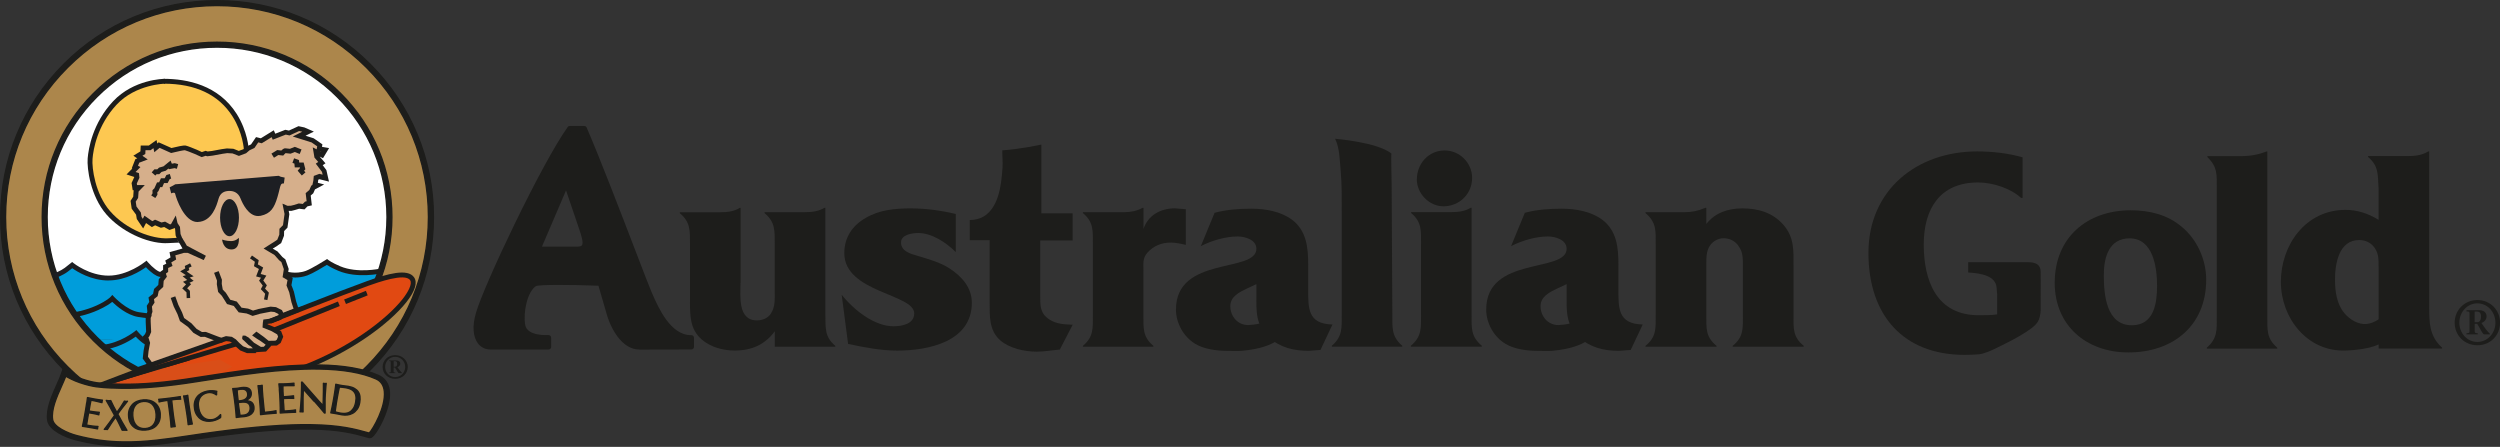 <svg xmlns="http://www.w3.org/2000/svg" id="Layer_1" data-name="Layer 1" viewBox="0 0 421.21 75.29"><rect x="0" y="0" width="421.21" height="75.29" fill="#333333" stroke="none"/><defs><style>      .cls-1 {        fill: #d6af8b;      }      .cls-1, .cls-2, .cls-3, .cls-4, .cls-5, .cls-6, .cls-7, .cls-8, .cls-9, .cls-10, .cls-11 {        stroke-width: 0px;      }      .cls-1, .cls-2, .cls-3, .cls-4, .cls-5, .cls-6, .cls-10 {        fill-rule: evenodd;      }      .cls-2, .cls-7 {        fill: #1d1d1b;      }      .cls-3 {        fill: #e14912;      }      .cls-4 {        fill: #d94e18;      }      .cls-12 {        stroke-linecap: round;        stroke-linejoin: round;        stroke-width: .23px;      }      .cls-12, .cls-13 {        fill: none;        stroke: #1d1d1b;      }      .cls-5 {        fill: #009ddb;      }      .cls-6 {        fill: #fdc851;      }      .cls-8, .cls-10 {        fill: #1d1f23;      }      .cls-9 {        fill: #ac864b;      }      .cls-11 {        fill: #fff;      }      .cls-13 {        stroke-miterlimit: 10;        stroke-width: .24px;      }    </style></defs><path class="cls-11" d="M9.25,46.46l2.92-1.79s1.52,1.48,4.3,2.01c2.78.53,5.72-.74,6.8-1.38,1.08-.63,1.43-.75,1.43-.75,0,0,1.36,1.53,1.79,1.65.43.12.98.18.98.18l.45-.79.24-.6.61-1.07.44-.99,2.31-.9-1.14-1.86s-2.18.97-5.11,0c-2.93-.97-7.18-3.1-8.71-6.81-1.53-3.71-2.04-7.86-.25-11.51,1.79-3.64,5.21-7.43,10.5-8.05,5.29-.62,9.22,1.31,11.59,4.16,2.37,2.85,2.92,6.03,2.92,6.03l.2,1.18,1-.44.91-1.05.77.11,1.81-1.21.28.56,1.7-.9.6.26,1.8-.88,1.27.57-1.27.6,2.11.92,1.52.89-.37.59-.21,1.09.58,1.05-.33.43,1.02,1.09v1.19l-1.02-.42-.54.62-.12,1.09-1.17,1.64.34,1.12-1.04.63-2.01.47-.85-.17-.3,2.54-.65,1.44-.66,1.98-1.36,1.05,1.1.69,1.28,1.34.43,1.62v.69s1.92.33,3.76-.54c1.85-.87,3.12-1.69,3.12-1.69,0,0,1.49,1.3,3.79,1.57,2.3.27,5.28.2,5.28.2,0,0,1.24-4.7,1.36-6.11.12-1.42.46-8.75-1.93-14.15-2.39-5.39-7.57-12.93-15.94-15.99-8.37-3.05-16.81-2.47-23.03.45-6.22,2.91-11.23,7.93-13.73,13-2.49,5.07-3.18,9.85-3.28,13.78-.1,3.93,1.48,8.93,1.72,9.56"></path><path class="cls-5" d="M9.25,46.46s.9-.27,1.61-.79c.71-.52,1.31-1,1.31-1,0,0,2.5,1.89,4.52,2.03,2.02.14,3.27.21,4.75-.46,1.48-.66,3.2-1.76,3.2-1.76,0,0,.82,1,1.95,1.42,1.13.42.6.48.88.48s.12-.15.12-.15l-.22.88-.28,1.09-.74.69-.17.84-.7.56.12.67-.43.66.08.78-.28.97v.91l.15.94-.07.71-.36,1.05-8.46.31s-2.71-2.82-3.81-4.58c-1.09-1.76-3.16-6.23-3.16-6.23"></path><path class="cls-5" d="M16.3,57.28l8.21-.47.33,1.05-.29,1.73.12,1,.68.95-.49.25-1.09.29-1.02.29s-1.39-.66-3.74-2.65c-2.35-1.99-2.72-2.43-2.72-2.43"></path><path class="cls-5" d="M47.97,46.07s3.28.1,4.4-.38c1.12-.48,2.75-1.63,2.75-1.63,0,0,2.47,1.37,3.33,1.6.3.08,1.5.16,2.33.29,1.54.24,3.37-.29,3.37-.29l-.36,1.04-9.38,3.93-4.5,1.28-.51-1.63-.47-1.88-.09-1.39-.88-.94Z"></path><path class="cls-6" d="M41.53,25.34s-.59-6.45-5.66-9.51c-5.07-3.06-10.88-2.87-14.24-.31-3.85,2.93-6,7.32-6.49,11.01-.49,3.69,1.67,7.88,2.91,9.1,1.23,1.22,4.49,3.95,7.77,4.68,3.81.85,4.3.14,4.3.14l-.11-1.26-.02-.78-.34-.57.1-.68-.51.95-.5.12-.55-.23-.38-.16-.61.13-1-.48-.62.3-1.03-.85-.35.69-.66-.86-.15-.8-.71-1.03-.2-.99.38-.69.12-1.1.51-.57-.63.04-.17-.74.42-.93-.03-.45-.92-.31.85-.96-.17-.1.38-1.01.8-.31-.63-.58.77-.47.02-.73,1.05-.1.89-.63.19.69.52-.48,2.1.86,2.33-.47,1.77.69,1.03.47.66-.23.42.1,2.23-.37,1.45-.11.7.04"></path><polygon class="cls-1" points="27.23 60.98 26.31 61.31 25.66 61.81 25.68 61.32 25.34 61.59 24.67 60.49 25.06 57.95 24.77 57.37 24.84 56.86 25.05 56.31 25.08 55.75 25.13 55.05 25.06 54.42 25.06 53.45 25.35 52.74 25.24 51.83 25.69 51.12 25.63 50.35 26.3 49.82 26.46 49.07 27.27 48.26 27.29 47.31 27.75 46.74 27.59 46.09 28.03 45.77 28.03 45.04 28.68 44.74 28.48 44.18 29.34 43.68 29.19 42.93 31.03 42.35 31.79 42.35 31.94 42.19 31.16 41.61 30.27 40.01 30.06 38.69 29.77 38.05 29.72 37.39 29.15 38.23 28.71 38.42 27.88 37.96 27.37 38.06 26.26 37.61 25.74 37.87 24.6 37.12 24.18 37.79 23.61 36.89 23.46 36.09 22.75 35.05 22.58 33.99 22.92 33.37 23.04 32.27 23.55 31.7 22.85 31.76 22.7 31 23.17 30.07 23.14 29.62 22.27 29.32 23.12 28.4 22.83 28.23 23.23 27.23 23.8 27.02 24.15 26.9 23.36 26.31 24.15 25.84 24.23 25.02 25.28 25.04 26.22 24.41 26.36 25.1 26.88 24.62 28.9 25.44 31.38 25.03 34.03 26.1 34.78 25.93 35.07 26.04 37.04 25.74 38.35 25.55 39.37 25.58 40.27 25.93 41.25 25.66 41.91 25.11 42.64 24.77 43.41 23.69 44.18 23.8 45.99 22.59 46.27 23.15 48.21 22.39 48.82 22.59 50.45 21.86 51.27 21.96 51.89 22.36 50.49 23.08 51.65 23.41 52.97 23.9 53.99 24.6 53.89 25.17 55 25.3 54.4 26.28 53.29 25.77 53.46 26.51 54.31 27.49 53.98 27.87 54.68 28.85 55 30.13 53.99 29.88 53.38 30.1 53.23 31.19 53.4 31.23 53.53 31.34 52.84 31.74 52.55 32.4 52.05 32.84 52.17 34.1 52.18 34.44 51.67 34.44 51.25 35.01 50.45 34.84 49.12 35.2 48.5 35.21 47.9 34.74 48.45 35.81 48.2 37.3 48.1 38.31 47.57 38.9 47.52 39.81 47.03 40.94 46.68 41.45 45.78 41.82 46.14 42.5 47.06 43.29 47.88 43.91 48.23 44.93 48.1 46.17 48.14 46.61 49.14 46.95 48.78 48.17 49.42 48.89 49.54 50.38 50.05 52.37 48.7 53.05 49.1 52.88 47.83 53.4 47.12 53.69 46.69 53.84 46.35 53.91 45.67 54.07 44.88 54.26 44.85 55.02 45.92 55.45 46.97 55.95 47.5 56.66 47.33 56.91 47.18 57.25 46.99 57.75 46.15 57.8 44.7 58.79 43.47 58.97 42.77 59.28 41.62 59.1 40.4 58.41 39.58 57.59 38.63 57.2 27.23 60.98"></polygon><path class="cls-9" d="M36.57,72.61c-9.63,0-18.68-3.75-25.48-10.56C4.27,55.24.53,46.19.53,36.56s3.75-18.68,10.56-25.48C17.89,4.27,26.94.53,36.57.53s18.68,3.75,25.48,10.56c6.81,6.81,10.55,15.86,10.55,25.48s-3.75,18.68-10.55,25.48c-6.81,6.81-15.86,10.56-25.48,10.56M36.57,7.52c-7.76,0-15.05,3.02-20.54,8.51-5.48,5.48-8.5,12.78-8.5,20.53s3.02,15.05,8.5,20.54c5.49,5.48,12.78,8.51,20.54,8.51s15.05-3.02,20.53-8.51c5.49-5.49,8.51-12.78,8.51-20.54s-3.02-15.05-8.51-20.53c-5.48-5.49-12.78-8.51-20.53-8.51"></path><path class="cls-7" d="M36.57,73.01c-9.73,0-18.89-3.79-25.77-10.68C3.91,55.45.12,46.3.12,36.57S3.91,17.68,10.79,10.79,26.83.12,36.57.12s18.89,3.79,25.77,10.68c6.88,6.88,10.68,16.04,10.68,25.77s-3.79,18.89-10.68,25.77c-6.88,6.88-16.04,10.68-25.77,10.68M36.57.93c-9.52,0-18.46,3.71-25.19,10.44C4.64,18.1.93,27.05.93,36.57s3.71,18.46,10.44,25.2c6.73,6.73,15.68,10.44,25.19,10.44s18.47-3.71,25.19-10.44c6.73-6.73,10.44-15.68,10.44-25.2s-3.71-18.47-10.44-25.2C55.03,4.64,46.08.93,36.57.93M36.57,66.01c-7.87,0-15.26-3.06-20.82-8.62-5.56-5.56-8.63-12.96-8.63-20.82s3.06-15.26,8.63-20.82c5.56-5.56,12.96-8.63,20.82-8.63s15.26,3.06,20.82,8.63c5.56,5.56,8.63,12.96,8.63,20.82s-3.06,15.26-8.63,20.82c-5.56,5.56-12.96,8.62-20.82,8.62M36.57,7.93c-7.65,0-14.84,2.98-20.25,8.39s-8.39,12.6-8.39,20.25,2.98,14.84,8.39,20.25c5.41,5.41,12.6,8.39,20.25,8.39s14.84-2.98,20.25-8.39c5.41-5.41,8.39-12.6,8.39-20.25s-2.98-14.84-8.39-20.25c-5.41-5.41-12.6-8.39-20.25-8.39"></path><path class="cls-13" d="M36.57,73.01c-9.73,0-18.89-3.79-25.77-10.68C3.91,55.45.12,46.3.12,36.57S3.91,17.68,10.79,10.79,26.83.12,36.57.12s18.89,3.79,25.77,10.68c6.88,6.88,10.68,16.04,10.68,25.77s-3.79,18.89-10.68,25.77c-6.88,6.88-16.04,10.68-25.77,10.68ZM36.57.93c-9.52,0-18.46,3.71-25.19,10.44C4.64,18.1.93,27.05.93,36.57s3.71,18.46,10.44,25.2c6.73,6.73,15.68,10.44,25.19,10.44s18.47-3.71,25.19-10.44c6.73-6.73,10.44-15.68,10.44-25.2s-3.71-18.47-10.44-25.2C55.03,4.64,46.08.93,36.57.93ZM36.57,66.01c-7.87,0-15.26-3.06-20.82-8.62-5.56-5.56-8.63-12.96-8.63-20.82s3.06-15.26,8.63-20.82c5.56-5.56,12.96-8.63,20.82-8.63s15.26,3.06,20.82,8.63c5.56,5.56,8.63,12.96,8.63,20.82s-3.06,15.26-8.63,20.82c-5.56,5.56-12.96,8.62-20.82,8.62ZM36.57,7.93c-7.65,0-14.84,2.98-20.25,8.39s-8.39,12.6-8.39,20.25,2.98,14.84,8.39,20.25c5.41,5.41,12.6,8.39,20.25,8.39s14.84-2.98,20.25-8.39c5.41-5.41,8.39-12.6,8.39-20.25s-2.98-14.84-8.39-20.25c-5.41-5.41-12.6-8.39-20.25-8.39Z"></path><path class="cls-3" d="M22.94,62.36l14.99-5.24,1.17.15,1.16,1.03,1.59.78s1.44-.23,1.48-.21c.05.01,1.33-.2,1.38-.21.06,0,.71-.78.71-.78l1.49-.41.46-.91-.62-.83-.85-.34-1.29-.52.19-.72,1.42-.34,1.02-.2.32-.25s7.76-3.17,9.99-4.05c2.32-.92,10.81-4.6,12.12-2.04.57,1.1-2.52,4.34-4.53,6.12-2.26,1.99-3.21,3.02-6.79,5.25-3.54,2.21-5.36,2.67-6.83,3.22-9.26,3.41-20.97,3.2-22.71,2.7-5.28-1.52-5.84-2.2-5.84-2.2"></path><path class="cls-8" d="M18.28,47.26c-2.94,0-5.33-1.52-6.11-2.07-.17.14-.43.34-.78.6-.72.55-1.95,1.03-2,1.05l-.3-.76s1.18-.46,1.81-.94c.66-.5,1-.78,1-.79l.26-.21.26.21s2.63,2.09,5.86,2.09,6.06-2.25,6.09-2.28l.31-.25.26.29c.73.84,1.8,1.71,2.25,1.64h.04s.64-.03.64-.03l.04.82-.62.03c-.52.06-1.17-.24-1.97-.94-.3-.26-.56-.51-.73-.7-.86.61-3.38,2.23-6.3,2.23"></path><path class="cls-8" d="M24.91,58.09c0-.06,0-.11,0-.12,0,0,0,0,0,0,0,0,0,.03.02.09,0-.04-.01-.07-.02-.11-.09-.21-.11-.43-.08-.63-.5-.31-1.12-.86-1.59-1.41l-.26-.3-.31.25s-2.48,1.97-5.42,2.24c.33.17.63.39.9.7,2.22-.42,4.02-1.58,4.72-2.08.18.19.44.45.73.7.49.43.92.71,1.31.84,0-.06,0-.12,0-.18"></path><path class="cls-7" d="M24.95,53.59c-.07,0-.14,0-.2,0-.31-.02-.8-.09-1.47-.19-1.9-.3-3.69-1.88-4.37-2.54-.37.3-1.08.79-2.35,1.37-2,.91-3.82,1.17-3.89,1.18l-.11-.81s1.78-.26,3.67-1.11c1.83-.83,2.39-1.45,2.39-1.46l.3-.34.31.33s2.09,2.25,4.18,2.58c1.3.2,1.56.19,1.6.19-.1.01-.26.12-.29.31-.03.19.09.35.18.39l.34-.74c.27.12.33.36.28.54-.08.27-.33.32-.55.32"></path><path class="cls-7" d="M25.02,61.77l-.97-1.35.14-1.32.23-1.21-.37-1.18.39-.42.18-.43-.07-1.58v-.98l.28-.8-.1-.98.42-.65-.13-.75.77-.62.17-.82.71-.67.08-.95.43-.55-.22-.68.52-.37v-.78l.54-.25-.18-.53.89-.53-.17-.88,2.19-.62-.37-.65-.44-.7-.35-.85-.09-1.13-.1-.15-.04.07-.81.29-.88-.5-.56.13-.97-.42-.55.3-.98-.68-.49.91-1.07-1.59-.12-.73-.74-1.01-.19-1.32.45-.7.07-1.09h-.16l-.19-1.21.45-.99v-.03s-1.3-.43-1.3-.43l.97-.99-.09-.05.61-1.54.32-.12-.66-.46,1.19-.72.05-.99h1.37l1.29-.93.13.59.24-.2,2.15.96c.94-.23,2.06-.48,2.37-.42.34.06,1.6.58,1.85.69h.01s.89.41.89.41l.64-.21.33.11.71-.08,1.68-.31.86-.12,1.1.06.91.36.78-.29.55-.47.73-.34.84-1.23.81.2,2.18-1.35.25.58,1.69-.66.61.13,1.61-.74.99.21,1.6.7-1.4.7,1.37.43,1.47,1.02-.07.42,1.2.21-1.03,1.71-.56-.28.98,1.14-.47.31.62.83.44,1.94-1.59-.4-.22.08-.04.38-.03.14,1.07.28-1.55.83-.29.66-.43.37.19,1.66-.74.17-.49.51-.91-.11-.7.21-.59.15h-.47s.11.55.11.55l-.32,2.28-.56.57-.02.79-.48,1.24-.65.44-.77.49.81.48.82.93.5.4.56,1.61-.16,1,.85.5-.23,1.23.4,1.02.38,1.67.58,1.78-3.15,1.23-.44-.86-.63-.31-.6-.06c-1.41.29-1.71.34-1.8.35-.12.02-.68.19-1.14.33l-.14.04-1-.41-1.34-.19-.83-1.08-1.14-.32-.87-1.38-.63-.66-.22-1.3.03-.61-.49-1.31.77-.29.55,1.46-.03.68.17.97.52.54.75,1.18,1.09.3.8,1.03,1.11.16.83.33c.95-.29,1.12-.32,1.19-.32.14-.02.99-.19,1.74-.34h.06s.88.08.88.08l1,.5.22.44,1.74-.68-.36-1.1-.37-1.66-.46-1.15.17-.91-.83-.49.21-1.35-.41-1.19-.4-.33-.76-.86-1.84-1.1,1.88-1.19.43-.29.34-.86.02-.98.6-.61.26-1.88-.35-1.75.85.37.58-.02.49-.12.83-.26.68.08.37-.39.27-.06-.16-1.37.62-.53.33-.74.18-.1.16-.72.08-.81.94-.35.55.14-.11-.47-1.05-1.39.42-.28-.64-.74-.29-1.72.66.33.09-.51-.94-.65-3.18-1,1.61-.81-.54-.11-1.61.74-.63-.14-2.2.86-.18-.43-1.67,1.03-.59-.15-.64.94-.83.39-.58.5-1.21.45-1.08-.42-.89-.05-.77.11-1.69.31-.91.11-.25-.08-.68.22-1.17-.53c-.68-.28-1.48-.59-1.67-.63-.23,0-1.29.22-2.17.44l-.14.03-1.94-.87-.89.74-.15-.69-.49.35h-.85l-.03.64-.49.29.9.63-1.43.54-.21.52.41.22-.82.83.57.19.08.78-.44.96.04.27h1.31l-1.05,1.09-.08,1.08-.4.62.12.82.74,1.01.12.75.21.32.28-.53,1.32.92.46-.25,1.09.47.61-.14.83.47.17-.06.8-1.44.29,1.28.41.63.1,1.21.27.67.42.66.37.64,3.21,1.69-.36.73-2.69-1.21h-.67l-1.43.41.14.71-.82.48.21.6-.74.34v.67l-.38.27.17.53-.54.7-.08,1.02-.76.71-.18.85-.62.5.1.58-.44.67.09.88-.3.84v.83l.08,1.74-.31.73-.16.17.29.92-.26,1.39-.1.96.79,1.1-.66.48ZM53.95,25.52l.13.07.02-.04-.16-.03Z"></path><path class="cls-7" d="M42.98,59.5h-1.36l-1.15-.46-.74-.65-.55-.57-.43-.27-.63-.08-.9.3-.9-.33-1.81-.69-.71.02-1.2-.68-.93-1.01-1.35-.98-.42-1.17-.63-1.29-.51-1.44.77-.27.51,1.42.63,1.28.35.95,1.22.88.9.97.89.51.65-.02,1.96.75.63.23.8-.27,1,.12.67.43.61.63.6.53.87.35h.78l-.31-.31-.39-.24-.04-.03c-.28-.28-.62-.61-.78-.75-.23-.14-.32-.28-.27-.51l.08-.31h.32c.1,0,.16,0,.35.15.08.04.18.1.27.15l.05.03.91.87,1.17.71.49-.03.31-.34-.32-.24-.61-.43-.52-.32-.84-.58.73-.64,1.24.89.81.66,1.15-.02.23-.16.22-.52-.14-.37-.94-.55-1.54-.62.05-.78.09-.56,1.16-.15,1.61-.62.3.76-1.7.66-.66.08v.07s1.07.44,1.07.44l1.21.71.36.95-.44,1.04-.63.44-.93.02-.9.99-1.61.1-.2.2Z"></path><path class="cls-7" d="M49.75,46.76c-1.11,0-1.88-.29-1.93-.31l.29-.76s1.63.6,3.43-.06c1-.37,3.3-1.82,3.32-1.83l.25-.16.23.18s.57.45,1.97,1.04c2.93,1.24,6.71.41,6.75.4l.18.8c-.17.04-4.08.9-7.25-.44-1.01-.43-1.62-.79-1.93-.99-.63.39-2.35,1.43-3.24,1.76-.75.28-1.47.37-2.08.37"></path><path class="cls-2" d="M37.42,40.36s.14,1.67,1.59,1.67,1.23-1.97,1.23-1.97c0,0-.46.56-1.3.56s-1.53-.26-1.53-.26"></path><rect class="cls-7" x="22.5" y="59.41" width="15.32" height=".82" transform="translate(-18.14 13.4) rotate(-19.38)"></rect><rect class="cls-7" x="45.79" y="52.98" width="11.73" height=".82" transform="translate(-16.24 23.23) rotate(-22)"></rect><polygon class="cls-7" points="58.29 51.22 57.98 50.46 61.65 49 61.95 49.76 58.29 51.22"></polygon><path class="cls-7" d="M36.1,65.3c-3.9,0-8.04-.63-12.23-2.27l-1.1-.43,16.86-5.02.23.78-14.55,4.33c9.76,3.4,19.22,1.34,25.55-1.06,7.98-3.03,14.27-7.82,16.96-11.23.9-1.14,1.71-2.58,1.27-3.2-.87-1.26-5.51.41-7.03.95-4.56,1.64-16.23,6.26-16.35,6.31l-.3-.76c.12-.05,11.81-4.68,16.38-6.32,3.51-1.26,6.9-2.21,7.98-.65.61.88.16,2.33-1.3,4.18-1.48,1.87-3.86,3.98-6.69,5.92-3.22,2.22-6.9,4.14-10.63,5.56-4.01,1.52-9.25,2.91-15.04,2.91"></path><path class="cls-7" d="M41.09,25.2s-.16-2.83-1.91-5.58c-2.32-3.66-6.22-5.52-11.59-5.52v-.82c3.91,0,9.21,1.03,12.3,5.93,1.84,2.93,2.01,5.82,2.01,5.94l-.81.04.41-.02-.41.02Z"></path><path class="cls-7" d="M27.97,40.98c-3.34,0-7.58-2.03-10.03-4.84-2.71-3.1-3.31-7.79-3.17-9.45.14-1.66.83-5.93,4.28-9.62,3.48-3.72,8.52-3.79,8.74-3.79v.82s0-.41,0-.41v.41s-4.91.08-8.14,3.53c-3.27,3.5-3.93,7.55-4.06,9.13-.13,1.55.44,5.93,2.98,8.84,2.73,3.13,7.06,4.68,9.75,4.55,1.07-.05,1.56-.08,1.8-.09v-.02c.26,0,.65-.02.67.39,0,.09-.02.4-.46.43-.06,0-.16.01-.32.02-.34.02-.89.05-1.65.08-.12,0-.25,0-.38,0M30.11,40.14c-.09.07-.16.19-.15.33,0,.14.08.25.17.31l-.02-.65Z"></path><path class="cls-10" d="M40.26,36.67c0,1.73-.71,3.13-1.59,3.13s-1.59-1.4-1.59-3.13.71-3.13,1.59-3.13,1.59,1.4,1.59,3.13"></path><path class="cls-10" d="M29.17,31.46l-.39.19.18.7s.62-.23.74.29c.12.52,1.42,4.67,3.64,4.59,2.21-.08,2.97-2.51,3.32-3.75.35-1.24,1.22-1.44,1.87-1.48.64-.04,1.69.12,2.18,1.36.49,1.24,1.56,3.17,3.19,2.82,1.62-.35,2.18-1.28,2.7-3.01.52-1.73.41-2.39,1.1-2.43l.09-.68-.53-.11-.33-.15-17.34,1.42-.41.23Z"></path><path class="cls-8" d="M33.27,37.41c-2.23,0-3.57-3.95-3.75-4.73-.02-.1-.07-.21-.27-.21-.12,0-.23.04-.23.04l-.18.07-.26-1.02.52-.26.43-.25,17.42-1.43.35.16.66.14-.13.99h-.15c-.33.03-.4.19-.61,1.07-.08.33-.18.75-.33,1.25-.54,1.79-1.13,2.77-2.83,3.13-.14.03-.28.04-.42.04-1.63,0-2.62-2.08-2.97-2.97-.41-1.04-1.23-1.26-1.84-1.26-.06,0-.11,0-.16,0-.63.04-1.39.23-1.71,1.35-.29,1.04-1.07,3.79-3.48,3.88-.02,0-.04,0-.07,0M29.25,32.12c.32,0,.55.18.61.48.15.69,1.43,4.45,3.4,4.45.02,0,.04,0,.06,0,1.92-.07,2.7-1.97,3.16-3.62.38-1.35,1.34-1.56,2.03-1.6.06,0,.12,0,.18,0,.59,0,1.67.19,2.17,1.48.32.83,1.23,2.75,2.64,2.75.11,0,.23-.01.35-.04,1.54-.33,2.06-1.2,2.57-2.89.15-.49.25-.9.32-1.23.18-.76.29-1.21.78-1.31l.05-.38-.4-.09-.29-.13-17.26,1.41-.37.21-.27.14.1.39s.11-.01.17-.01"></path><path class="cls-7" d="M64.46,61.83c0-1.12.92-2,2.12-2s2.12.89,2.12,2-.91,2-2.12,2-2.12-.88-2.12-2M68.27,61.83c0-.93-.73-1.71-1.69-1.71s-1.69.78-1.69,1.71.73,1.7,1.69,1.7,1.69-.78,1.69-1.7M65.56,60.73h1.18c.38,0,.7.16.7.54,0,.27-.2.5-.49.59l.35.47c.15.19.3.37.43.48v.06h-.5c-.19,0-.36-.48-.68-.94h-.23v.59c0,.21,0,.23.28.25v.1h-1.05v-.1c.29-.02.28-.04.28-.25v-1.44c0-.21,0-.24-.28-.25v-.1ZM66.33,61.79h.21c.29,0,.38-.24.38-.5,0-.33-.16-.45-.37-.45h-.22v.94Z"></path><polygon class="cls-7" points="31.45 50.23 31.42 49.26 30.7 48.58 31.35 47.92 30.83 47.48 31.53 47.17 30.77 46.54 31.32 46.36 30.36 45.72 31.22 45.22 31.13 44.81 32.03 44.36 32.29 44.89 31.8 45.13 31.89 45.5 31.46 45.76 32.63 46.55 31.96 46.77 32.63 47.32 31.92 47.64 32.2 47.88 31.53 48.56 31.99 49 32.04 50.21 31.45 50.23"></polygon><polygon class="cls-7" points="26.17 29.58 25.56 29.04 26.01 28.53 26.5 28.53 26.8 28.24 27.54 28.03 28.74 27.05 28.95 27.58 29.44 27.49 30.02 27.65 29.8 28.44 29.41 28.33 28.45 28.51 28.4 28.38 27.93 28.76 27.22 28.97 26.83 29.35 26.38 29.35 26.17 29.58"></polygon><polygon class="cls-7" points="26.17 33.36 25.48 32.93 25.7 32.58 25.69 32.04 26.01 31.73 26.46 30.73 26.81 30.72 27.11 30.04 27.75 30.03 28.04 29.48 28.61 29.31 28.84 30.09 28.6 30.17 28.24 30.84 27.64 30.84 27.34 31.53 26.99 31.53 26.69 32.21 26.51 32.38 26.52 32.81 26.17 33.36"></polygon><path class="cls-7" d="M46.16,26.58l-.43-.7.98-.6.69.08c.4-.4.6-.38.7-.37l.75.08.81-.33,1.14.44-.3.76-.84-.33-.7.28-.85-.09c-.07.06-.18.16-.25.25l-.14.16-.83-.09-.74.46Z"></path><polygon class="cls-7" points="50.85 29.57 50.15 28.76 50.55 28.3 50.53 28.2 49.66 28.2 49.6 27.56 49.27 27.44 49.55 26.67 50.37 26.97 50.41 27.38 51.16 27.38 51.45 28.52 51.23 28.77 51.47 29.04 50.85 29.57"></polygon><polygon class="cls-7" points="45.05 50.56 44.48 50.45 44.67 49.49 43.94 48.72 44.27 48.12 43.65 47.29 43.97 46.79 43.15 46.57 43.62 45.33 42.79 44.85 42.94 44.1 42.12 43.53 42.45 43.05 43.59 43.84 43.45 44.55 44.34 45.07 43.92 46.17 44.88 46.43 44.36 47.26 44.96 48.07 44.66 48.63 45.3 49.31 45.05 50.56"></polygon><polygon class="cls-2" points="25.85 61.47 23.12 62.09 13.71 65.67 19.7 65.59 27.09 63.26 25.85 61.47"></polygon><polygon class="cls-4" points="37.04 60.61 27.25 62.01 15.5 65.74 20.71 66.21 33.16 65.05 39.14 61.78 37.04 60.61"></polygon><path class="cls-2" d="M31.97,60.71s-8.81,2.62-12.51,3.73c-.7,0,1.95-1.28,1.95-1.28l6.06-1.72s4.52-1.54,4.49-.73"></path><path class="cls-9" d="M36.6,73.11c-9.1,1.21-15.33,2.82-23.79.62-1.61-.42-4.15-1.53-4.36-2.99-.37-2.55,1.73-5.82,2.41-7.94,0,0,1.11.8,2.8,1.37,2.2.74,3.32.76,5.51.87,4.4.21,9.18-.31,13.77-1.04,9.14-1.43,23.07-3.81,30.61-.45,4.12,1.84-.72,9.97-1.28,9.82-3.4-.93-8.16-2.6-25.68-.26"></path><path class="cls-7" d="M20.81,75.17c-2.76-.04-5.41-.4-8.12-1.1-1.61-.42-4.4-1.59-4.65-3.28-.27-1.88.7-4.04,1.55-5.95.35-.77.67-1.5.87-2.12l.17-.53.5.36s1.09.77,2.68,1.31c2.04.69,3.12.74,5.09.83h.29c.44.03.89.05,1.35.05,3.45.05,7.48-.3,12.32-1.08.38-.06.76-.12,1.15-.18,5.88-.92,13.19-2.07,19.7-1.98,4.24.06,7.52.63,10.03,1.75,1.83.82,2.33,2.77,1.45,5.65-.44,1.44-1.08,2.64-1.43,3.23-.93,1.59-1.29,1.59-1.48,1.59-.05,0-.09,0-.14-.02-.15-.04-.3-.08-.46-.13-1.96-.55-4.4-1.23-9.33-1.3-4.16-.06-9.3.33-15.7,1.18-1.51.2-2.94.41-4.32.62-4.17.62-7.77,1.15-11.54,1.1M11.08,63.38c-.2.52-.46,1.1-.72,1.69-.82,1.83-1.75,3.91-1.5,5.62.18,1.25,2.54,2.3,4.07,2.7,2.63.69,5.21,1.04,7.89,1.07,3.7.05,7.26-.47,11.38-1.09,1.38-.21,2.81-.42,4.33-.62,6.45-.86,11.63-1.25,15.84-1.19,5.05.07,7.56.78,9.58,1.34.09.02.18.05.26.07.63-.63,2.81-4.38,2.55-7.02-.1-1.03-.58-1.75-1.41-2.11-2.35-1.05-5.6-1.61-9.65-1.67-6.43-.09-13.7,1.05-19.54,1.97-.39.06-.78.12-1.15.18-4.9.78-8.98,1.14-12.49,1.09-.47,0-.93-.02-1.38-.04h-.29c-1.99-.1-3.19-.16-5.35-.89-1.08-.36-1.92-.82-2.42-1.11"></path><path class="cls-13" d="M20.81,75.17c-2.76-.04-5.41-.4-8.12-1.1-1.61-.42-4.4-1.59-4.65-3.28-.27-1.88.7-4.04,1.55-5.95.35-.77.67-1.5.87-2.12l.17-.53.5.36s1.09.77,2.68,1.31c2.04.69,3.12.74,5.09.83h.29c.44.03.89.05,1.35.05,3.45.05,7.48-.3,12.32-1.08.38-.06.76-.12,1.15-.18,5.88-.92,13.19-2.07,19.7-1.98,4.24.06,7.52.63,10.03,1.75,1.83.82,2.33,2.77,1.45,5.65-.44,1.44-1.08,2.64-1.43,3.23-.93,1.59-1.29,1.59-1.48,1.59-.05,0-.09,0-.14-.02-.15-.04-.3-.08-.46-.13-1.96-.55-4.4-1.23-9.33-1.3-4.16-.06-9.3.33-15.7,1.18-1.51.2-2.94.41-4.32.62-4.17.62-7.77,1.15-11.54,1.1ZM11.08,63.38c-.2.52-.46,1.1-.72,1.69-.82,1.83-1.75,3.91-1.5,5.62.18,1.25,2.54,2.3,4.07,2.7,2.63.69,5.21,1.04,7.89,1.07,3.7.05,7.26-.47,11.38-1.09,1.38-.21,2.81-.42,4.33-.62,6.45-.86,11.63-1.25,15.84-1.19,5.05.07,7.56.78,9.58,1.34.09.02.18.05.26.07.63-.63,2.81-4.38,2.55-7.02-.1-1.03-.58-1.75-1.41-2.11-2.35-1.05-5.6-1.61-9.65-1.67-6.43-.09-13.7,1.05-19.54,1.97-.39.06-.78.12-1.15.18-4.9.78-8.98,1.14-12.49,1.09-.47,0-.93-.02-1.38-.04h-.29c-1.99-.1-3.19-.16-5.35-.89-1.08-.36-1.92-.82-2.42-1.11Z"></path><path class="cls-7" d="M14.62,67.9c.04-.3.08-.6.12-.91.21.05.42.09.63.13.21.04.42.08.63.12.21.04.42.07.63.1.21.03.42.06.63.08-.03.07-.04.14-.06.21-.01.07-.02.14-.02.21-.15-.04-.28-.07-.41-.1-.12-.03-.25-.06-.39-.1-.14-.03-.29-.07-.45-.1-.16-.04-.36-.07-.59-.11-.03.15-.06.29-.09.43-.03.13-.06.29-.09.46-.03.18-.06.36-.09.54-.03.17-.05.31-.06.39.21.04.39.06.56.09.16.02.32.04.45.06.14.02.26.03.38.04.11.01.23.02.33.03-.03.07-.05.14-.06.21-.01.07-.02.14-.02.21-.12-.04-.26-.07-.42-.11-.16-.04-.32-.07-.48-.1-.16-.03-.31-.06-.46-.08-.14-.03-.26-.05-.34-.06,0,.04-.01.09-.03.14-.01.05-.02.11-.04.19l-.05.27-.07.42c-.04.27-.08.49-.11.66-.03.17-.05.31-.06.4.15.03.32.05.49.08.18.03.35.06.53.08.17.02.34.04.49.05.16.01.29.02.41.02-.02.03-.03.07-.04.11,0,.04-.02.08-.02.11-.01.07-.02.14-.01.19-.21-.04-.42-.09-.63-.12-.21-.04-.42-.07-.64-.11-.22-.04-.43-.07-.64-.11-.21-.04-.42-.07-.64-.1.07-.3.13-.59.19-.89.06-.3.12-.6.17-.91l.21-1.21c.05-.31.1-.62.14-.92"></path><path class="cls-12" d="M14.62,67.9c.04-.3.08-.6.12-.91.21.05.42.09.63.13.21.04.42.08.63.12.21.04.42.07.63.1.21.03.42.06.63.08-.03.07-.04.14-.06.21-.01.07-.02.14-.02.21-.15-.04-.28-.07-.41-.1-.12-.03-.25-.06-.39-.1-.14-.03-.29-.07-.45-.1-.16-.04-.36-.07-.59-.11-.03.15-.06.29-.09.43-.03.13-.06.29-.09.46-.03.18-.06.36-.09.54-.03.17-.05.31-.06.39.21.04.39.06.56.09.16.02.32.04.45.06.14.02.26.03.38.04.11.01.23.02.33.03-.03.07-.05.14-.06.21-.01.07-.02.14-.02.21-.12-.04-.26-.07-.42-.11-.16-.04-.32-.07-.48-.1-.16-.03-.31-.06-.46-.08-.14-.03-.26-.05-.34-.06,0,.04-.01.09-.03.14-.01.05-.02.11-.04.19l-.05.27-.07.42c-.04.27-.08.49-.11.66-.03.17-.05.31-.06.4.15.03.32.05.49.08.18.03.35.06.53.08.17.02.34.04.49.05.16.01.29.02.41.02-.02.03-.03.07-.04.11,0,.04-.02.08-.02.11-.01.07-.02.14-.01.19-.21-.04-.42-.09-.63-.12-.21-.04-.42-.07-.64-.11-.22-.04-.43-.07-.64-.11-.21-.04-.42-.07-.64-.1.07-.3.13-.59.19-.89.06-.3.12-.6.17-.91l.21-1.21c.05-.31.1-.62.14-.92Z"></path><path class="cls-7" d="M20.34,68.57c.2-.3.41-.63.62-.99.1.03.19.04.26.05.07,0,.16,0,.26-.03-.29.37-.57.72-.84,1.07-.28.35-.54.71-.8,1.09.25.47.51.94.76,1.39.25.45.52.91.79,1.35-.07-.01-.13-.02-.2-.02-.07,0-.13,0-.2,0-.07,0-.13,0-.2,0-.07,0-.13,0-.2,0-.18-.36-.35-.72-.52-1.08-.17-.37-.37-.74-.6-1.11-.26.35-.5.7-.72,1.05-.22.35-.44.7-.66,1.03-.05-.01-.09-.02-.14-.02-.04,0-.09,0-.12,0-.04,0-.08,0-.12,0-.05,0-.09,0-.14,0,.3-.38.6-.77.88-1.16.29-.39.58-.79.86-1.2-.23-.43-.46-.85-.69-1.26-.23-.42-.47-.84-.72-1.27.07.01.13.02.19.03.06,0,.13.02.19.02.07,0,.13,0,.19,0s.13,0,.19-.02c.14.32.3.65.47.97.17.32.35.66.56,1.03.23-.32.45-.62.65-.92"></path><path class="cls-12" d="M20.34,68.57c.2-.3.41-.63.62-.99.1.03.19.04.26.05.07,0,.16,0,.26-.03-.29.37-.57.72-.84,1.07-.28.35-.54.71-.8,1.09.25.47.51.94.76,1.39.25.45.52.91.79,1.35-.07-.01-.13-.02-.2-.02-.07,0-.13,0-.2,0-.07,0-.13,0-.2,0-.07,0-.13,0-.2,0-.18-.36-.35-.72-.52-1.08-.17-.37-.37-.74-.6-1.11-.26.35-.5.7-.72,1.05-.22.35-.44.7-.66,1.03-.05-.01-.09-.02-.14-.02-.04,0-.09,0-.12,0-.04,0-.08,0-.12,0-.05,0-.09,0-.14,0,.3-.38.6-.77.88-1.16.29-.39.58-.79.86-1.2-.23-.43-.46-.85-.69-1.26-.23-.42-.47-.84-.72-1.27.07.01.13.02.19.03.06,0,.13.02.19.02.07,0,.13,0,.19,0s.13,0,.19-.02c.14.32.3.65.47.97.17.32.35.66.56,1.03.23-.32.45-.62.65-.92Z"></path><path class="cls-7" d="M21.8,69c.11-.32.28-.6.5-.84.22-.23.49-.42.81-.55.32-.13.67-.21,1.06-.24.39-.02.76.01,1.09.1.33.09.63.24.88.45.25.2.45.46.6.77.15.31.24.66.26,1.07.02.4-.02.77-.13,1.09-.11.33-.28.6-.5.84-.22.23-.49.41-.81.54-.32.13-.68.2-1.07.23-.39.02-.75,0-1.09-.09-.34-.09-.63-.23-.88-.44-.25-.2-.45-.46-.6-.77-.15-.31-.24-.66-.26-1.07-.03-.4.02-.77.13-1.09M26.09,68.79c-.12-.28-.27-.51-.46-.69-.19-.18-.41-.3-.65-.38-.24-.08-.51-.11-.79-.09-.27.02-.53.08-.76.18-.23.11-.44.26-.6.46-.17.2-.29.44-.37.74-.08.29-.11.64-.09,1.03.02.39.1.73.21,1.01.12.28.27.51.46.69.19.18.41.3.65.38.24.08.51.11.78.09.28-.02.54-.08.77-.18.23-.1.44-.26.6-.46.17-.2.29-.44.37-.74.08-.29.11-.64.09-1.03-.02-.39-.1-.73-.21-1.01"></path><path class="cls-12" d="M21.8,69c.11-.32.28-.6.5-.84.22-.23.49-.42.81-.55.32-.13.67-.21,1.06-.24.39-.02.76.01,1.09.1.33.09.63.24.88.45.25.2.45.46.6.77.15.31.24.66.26,1.07.02.4-.02.77-.13,1.09-.11.33-.28.6-.5.84-.22.23-.49.41-.81.54-.32.13-.68.2-1.07.23-.39.02-.75,0-1.09-.09-.34-.09-.63-.23-.88-.44-.25-.2-.45-.46-.6-.77-.15-.31-.24-.66-.26-1.07-.03-.4.02-.77.13-1.09ZM26.09,68.79c-.12-.28-.27-.51-.46-.69-.19-.18-.41-.3-.65-.38-.24-.08-.51-.11-.79-.09-.27.02-.53.08-.76.18-.23.11-.44.26-.6.46-.17.2-.29.44-.37.74-.08.29-.11.64-.09,1.03.02.39.1.73.21,1.01.12.28.27.51.46.69.19.18.41.3.65.38.24.08.51.11.78.09.28-.02.54-.08.77-.18.23-.1.44-.26.6-.46.17-.2.29-.44.37-.74.08-.29.11-.64.09-1.03-.02-.39-.1-.73-.21-1.01Z"></path><path class="cls-7" d="M28.31,67.45c-.12.02-.25.03-.39.05-.13.02-.27.04-.4.07-.13.02-.26.05-.39.07s-.23.05-.33.08c.01-.09.01-.16,0-.23,0-.05-.03-.12-.06-.21.31-.03.62-.06.92-.09.3-.03.6-.07.91-.11.31-.04.62-.08.91-.12.3-.04.6-.09.91-.14-.01.1-.01.17,0,.23,0,.06.03.13.06.21-.1,0-.21,0-.34,0-.13,0-.26.01-.39.02-.14.01-.27.02-.41.04-.13.02-.26.03-.39.05.05.49.1.98.16,1.47l.15,1.22c.04.31.08.62.14.92.05.3.1.6.15.89-.11,0-.23.01-.35.03-.12.02-.24.04-.35.06-.02-.29-.05-.59-.07-.9-.03-.3-.06-.61-.1-.92l-.15-1.22c-.06-.49-.13-.98-.21-1.46"></path><path class="cls-12" d="M28.31,67.45c-.12.02-.25.03-.39.05-.13.02-.27.04-.4.07-.13.02-.26.05-.39.07s-.23.05-.33.08c.01-.09.01-.16,0-.23,0-.05-.03-.12-.06-.21.31-.03.62-.06.92-.09.3-.03.6-.07.91-.11.31-.04.62-.08.91-.12.3-.04.6-.09.91-.14-.01.1-.01.17,0,.23,0,.06.03.13.06.21-.1,0-.21,0-.34,0-.13,0-.26.01-.39.02-.14.01-.27.02-.41.04-.13.02-.26.03-.39.05.05.49.1.98.16,1.47l.15,1.22c.04.31.08.62.14.92.05.3.1.6.15.89-.11,0-.23.01-.35.03-.12.02-.24.04-.35.06-.02-.29-.05-.59-.07-.9-.03-.3-.06-.61-.1-.92l-.15-1.22c-.06-.49-.13-.98-.21-1.46Z"></path><path class="cls-7" d="M31.12,67.62c-.06-.3-.12-.6-.18-.91.06,0,.12,0,.18,0,.06,0,.12,0,.17-.02.06,0,.11-.02.17-.04.06-.02.11-.03.17-.05.04.31.07.62.11.92.04.3.08.61.13.92l.19,1.21c.05.31.1.61.16.91.06.3.12.59.18.88-.11,0-.23.02-.35.04-.12.02-.24.04-.34.07-.03-.29-.07-.59-.1-.9-.04-.3-.08-.61-.13-.92l-.19-1.21c-.05-.31-.1-.62-.16-.91"></path><path class="cls-12" d="M31.12,67.62c-.06-.3-.12-.6-.18-.91.06,0,.12,0,.18,0,.06,0,.12,0,.17-.02.06,0,.11-.02.17-.04.06-.02.11-.03.17-.05.04.31.07.62.11.92.04.3.08.61.13.92l.19,1.21c.05.31.1.61.16.91.06.3.12.59.18.88-.11,0-.23.02-.35.04-.12.02-.24.04-.34.07-.03-.29-.07-.59-.1-.9-.04-.3-.08-.61-.13-.92l-.19-1.21c-.05-.31-.1-.62-.16-.91Z"></path><path class="cls-7" d="M37.01,70.44c-.08.06-.19.12-.31.18-.12.06-.26.12-.41.17s-.32.1-.49.13c-.37.07-.72.08-1.05.03-.33-.05-.63-.16-.9-.33-.27-.17-.49-.4-.68-.69-.19-.29-.32-.63-.39-1.03-.07-.4-.07-.76,0-1.1.07-.34.2-.63.39-.89.19-.26.44-.47.74-.65.3-.17.65-.29,1.04-.37.31-.06.6-.08.86-.06.27.02.51.05.72.1-.03.07-.04.17-.04.29,0,.12,0,.21,0,.29l-.04.02c-.06-.05-.13-.1-.23-.15-.1-.06-.21-.1-.33-.15-.12-.04-.26-.08-.41-.09-.15-.02-.31-.01-.48.02-.28.05-.52.14-.74.28s-.4.31-.54.53c-.14.22-.23.48-.28.78-.05.3-.03.65.04,1.03.07.39.18.72.33.98.15.27.33.47.54.63.21.15.44.25.69.3.25.04.52.04.79,0,.17-.03.32-.08.46-.15.13-.07.26-.14.36-.22.11-.08.2-.16.29-.25.08-.09.15-.16.21-.22l.03.02v.43s-.08.1-.16.16"></path><path class="cls-12" d="M37.01,70.44c-.08.06-.19.12-.31.18-.12.06-.26.12-.41.17s-.32.1-.49.13c-.37.07-.72.08-1.05.03-.33-.05-.63-.16-.9-.33-.27-.17-.49-.4-.68-.69-.19-.29-.32-.63-.39-1.03-.07-.4-.07-.76,0-1.1.07-.34.2-.63.39-.89.19-.26.44-.47.74-.65.3-.17.65-.29,1.04-.37.31-.06.6-.08.86-.06.27.02.51.05.72.1-.03.07-.04.17-.04.29,0,.12,0,.21,0,.29l-.04.02c-.06-.05-.13-.1-.23-.15-.1-.06-.21-.1-.33-.15-.12-.04-.26-.08-.41-.09-.15-.02-.31-.01-.48.02-.28.05-.52.14-.74.28s-.4.31-.54.53c-.14.22-.23.48-.28.78-.05.3-.03.65.04,1.03.07.39.18.72.33.98.15.27.33.47.54.63.21.15.44.25.69.3.25.04.52.04.79,0,.17-.03.32-.08.46-.15.13-.07.26-.14.36-.22.11-.08.2-.16.29-.25.08-.09.15-.16.21-.22l.03.02v.43s-.08.1-.16.16Z"></path><path class="cls-7" d="M39.36,66.37c-.05-.3-.1-.6-.15-.9.12,0,.25-.01.38-.02.13,0,.25-.02.38-.03.12-.02.25-.04.37-.06.12-.03.25-.05.37-.06.2-.03.4-.03.58-.02.18,0,.35.04.5.11s.27.15.36.28c.1.12.16.28.18.48.04.35-.04.64-.23.86-.2.22-.47.4-.81.52h0c.42-.02.77.04,1.03.2.26.16.42.44.47.84.03.27,0,.49-.08.69-.09.19-.21.35-.37.49-.16.13-.34.23-.55.3s-.41.12-.62.14c-.11.01-.23.03-.34.03s-.23.02-.34.03c-.11.01-.23.03-.34.04-.12.01-.23.03-.34.05-.02-.3-.04-.61-.07-.91-.02-.3-.05-.61-.09-.92l-.15-1.22c-.04-.31-.08-.62-.13-.92M40.98,67.42c.16-.05.3-.13.42-.22.12-.09.21-.21.27-.35.06-.14.08-.31.06-.51-.02-.19-.08-.34-.16-.45-.08-.11-.19-.19-.3-.24-.12-.05-.24-.08-.38-.08-.14,0-.28,0-.41.02-.12.01-.23.03-.31.05-.08.02-.16.03-.22.05.02.23.04.45.05.68.02.22.04.45.07.67l.06.53.38-.05c.16-.02.33-.05.49-.11M40.33,69.27c.04.24.08.47.11.71.09,0,.2,0,.32-.01.12,0,.25-.02.38-.04.15-.02.29-.06.43-.13.13-.07.25-.16.34-.27.09-.11.16-.25.2-.41.04-.16.05-.33.03-.52-.02-.2-.08-.37-.17-.49-.09-.12-.21-.21-.35-.27-.15-.06-.32-.09-.51-.09-.2,0-.41,0-.65.04l-.32.04.09.72c.03.24.06.48.1.71"></path><path class="cls-12" d="M39.36,66.37c-.05-.3-.1-.6-.15-.9.12,0,.25-.01.38-.02.13,0,.25-.02.38-.03.12-.02.25-.04.37-.06.12-.03.25-.05.37-.06.2-.03.4-.03.58-.02.18,0,.35.04.5.11s.27.15.36.28c.1.12.16.28.18.48.04.35-.04.64-.23.86-.2.22-.47.4-.81.52h0c.42-.02.77.04,1.03.2.26.16.42.44.47.84.03.27,0,.49-.08.69-.09.19-.21.35-.37.49-.16.13-.34.23-.55.3s-.41.12-.62.14c-.11.01-.23.03-.34.03s-.23.02-.34.03c-.11.01-.23.03-.34.04-.12.01-.23.03-.34.05-.02-.3-.04-.61-.07-.91-.02-.3-.05-.61-.09-.92l-.15-1.22c-.04-.31-.08-.62-.13-.92ZM40.98,67.42c.16-.05.3-.13.42-.22.12-.09.21-.21.27-.35.06-.14.08-.31.06-.51-.02-.19-.08-.34-.16-.45-.08-.11-.19-.19-.3-.24-.12-.05-.24-.08-.38-.08-.14,0-.28,0-.41.02-.12.01-.23.03-.31.05-.08.02-.16.03-.22.05.02.23.04.45.05.68.02.22.04.45.07.67l.06.53.38-.05c.16-.02.33-.05.49-.11ZM40.33,69.27c.04.24.08.47.11.71.09,0,.2,0,.32-.01.12,0,.25-.02.38-.04.15-.02.29-.06.43-.13.13-.07.25-.16.34-.27.09-.11.16-.25.2-.41.04-.16.05-.33.03-.52-.02-.2-.08-.37-.17-.49-.09-.12-.21-.21-.35-.27-.15-.06-.32-.09-.51-.09-.2,0-.41,0-.65.04l-.32.04.09.72c.03.24.06.48.1.71Z"></path><path class="cls-7" d="M43.59,65.9c-.04-.3-.08-.61-.12-.92.06,0,.12,0,.18,0,.06,0,.12,0,.17,0,.06,0,.11-.01.17-.03.06-.01.11-.03.18-.04.01.31.03.62.04.92.02.3.04.61.07.92.06.6.11,1.12.15,1.55.04.44.09.83.12,1.17.34-.03.66-.06.97-.1.31-.03.64-.09.99-.17-.02.09-.02.16-.02.22,0,.05.02.12.05.19-.22.01-.44.03-.66.05-.22.02-.44.04-.66.06-.23.02-.45.04-.66.06-.21.02-.43.05-.66.08-.01-.29-.03-.6-.04-.9-.02-.31-.04-.61-.07-.93l-.11-1.22c-.03-.31-.06-.62-.1-.92"></path><path class="cls-12" d="M43.59,65.9c-.04-.3-.08-.61-.12-.92.06,0,.12,0,.18,0,.06,0,.12,0,.17,0,.06,0,.11-.01.17-.03.06-.01.11-.03.18-.04.01.31.03.62.04.92.02.3.04.61.07.92.06.6.11,1.12.15,1.55.04.44.09.83.12,1.17.34-.03.66-.06.97-.1.31-.03.64-.09.99-.17-.02.09-.02.16-.02.22,0,.05.02.12.05.19-.22.01-.44.03-.66.05-.22.02-.44.04-.66.06-.23.02-.45.04-.66.06-.21.02-.43.05-.66.08-.01-.29-.03-.6-.04-.9-.02-.31-.04-.61-.07-.93l-.11-1.22c-.03-.31-.06-.62-.1-.92Z"></path><path class="cls-7" d="M47.08,65.59c-.03-.3-.06-.61-.09-.91.22,0,.43,0,.64,0s.42-.01.64-.02c.21,0,.42-.03.63-.04.21-.02.42-.04.63-.06-.01.07-.01.14-.01.21,0,.07.02.14.03.21-.15,0-.29,0-.42,0-.13,0-.26,0-.4,0-.14,0-.29,0-.46,0-.17,0-.37,0-.6.02,0,.15,0,.3,0,.44s0,.3.01.47c.01.19.02.37.03.54.01.18.02.31.02.4.21-.01.4-.02.56-.04.17-.01.32-.03.46-.04.14-.01.26-.03.38-.04.12-.01.23-.03.33-.04,0,.07-.01.15,0,.22,0,.07.01.14.03.21-.12,0-.27-.01-.43-.01-.16,0-.33,0-.49,0-.16,0-.32.01-.46.02-.14,0-.26,0-.35.01,0,.04,0,.09,0,.14s0,.11,0,.19v.28s.04.43.04.43c.01.27.03.49.04.67.01.18.02.31.03.4.16,0,.32-.02.5-.03.18,0,.36-.02.53-.04.17-.01.34-.03.49-.05.15-.02.29-.04.4-.07,0,.03-.01.07-.01.11,0,.04,0,.08,0,.11,0,.08.01.14.03.18-.21,0-.43,0-.64.02-.21.01-.43.02-.65.03-.22.01-.43.02-.65.03-.21.01-.43.03-.65.05,0-.3,0-.61,0-.91,0-.3-.01-.61-.03-.92l-.06-1.23c-.02-.31-.04-.62-.07-.93"></path><path class="cls-12" d="M47.08,65.59c-.03-.3-.06-.61-.09-.91.22,0,.43,0,.64,0s.42-.01.64-.02c.21,0,.42-.03.63-.04.21-.02.42-.04.63-.06-.01.07-.01.14-.01.21,0,.07.02.14.03.21-.15,0-.29,0-.42,0-.13,0-.26,0-.4,0-.14,0-.29,0-.46,0-.17,0-.37,0-.6.02,0,.15,0,.3,0,.44s0,.3.01.47c.01.19.02.37.03.54.01.18.02.31.02.4.21-.01.4-.02.56-.04.17-.01.32-.03.46-.04.14-.01.26-.03.38-.04.12-.01.23-.03.33-.04,0,.07-.01.15,0,.22,0,.07.01.14.03.21-.12,0-.27-.01-.43-.01-.16,0-.33,0-.49,0-.16,0-.32.01-.46.02-.14,0-.26,0-.35.01,0,.04,0,.09,0,.14s0,.11,0,.19v.28s.04.43.04.43c.01.27.03.49.04.67.01.18.02.31.03.4.16,0,.32-.02.5-.03.18,0,.36-.02.53-.04.17-.01.34-.03.49-.05.15-.02.29-.04.4-.07,0,.03-.01.07-.01.11,0,.04,0,.08,0,.11,0,.08.01.14.03.18-.21,0-.43,0-.64.02-.21.01-.43.02-.65.03-.22.01-.43.02-.65.03-.21.01-.43.03-.65.05,0-.3,0-.61,0-.91,0-.3-.01-.61-.03-.92l-.06-1.23c-.02-.31-.04-.62-.07-.93Z"></path><path class="cls-7" d="M52.92,67.61c-.6-.68-1.2-1.36-1.8-2.03,0,.13-.02.31-.03.53,0,.22-.02.53-.03.91,0,.1,0,.22,0,.37,0,.15,0,.3,0,.46,0,.16,0,.33,0,.49s0,.32,0,.46c0,.14,0,.27,0,.38,0,.11,0,.18,0,.22-.08-.01-.16-.02-.25-.02-.09,0-.18,0-.26,0,0-.05.02-.13.04-.26.01-.13.03-.28.04-.46.01-.18.03-.37.05-.58.02-.21.03-.42.04-.63.01-.21.03-.41.04-.61,0-.2.02-.38.02-.54.01-.46.02-.85.03-1.18,0-.33,0-.57,0-.74h.11c.28.33.58.67.9,1.04.32.37.64.73.96,1.09.32.36.62.7.9,1.02.28.32.53.59.75.82l.03-.97c.01-.5.02-.99.03-1.46,0-.47,0-.92,0-1.34.09.03.18.04.24.04.06,0,.13,0,.23-.03-.01.11-.03.26-.05.47s-.04.43-.05.67c-.02.24-.03.47-.05.7-.02.23-.03.41-.03.55,0,.12,0,.26-.01.43,0,.16,0,.33,0,.51,0,.18,0,.35,0,.53,0,.18,0,.34,0,.5,0,.15,0,.29,0,.4,0,.11,0,.18,0,.24h-.1c-.53-.65-1.09-1.31-1.7-1.99"></path><path class="cls-12" d="M52.92,67.61c-.6-.68-1.2-1.36-1.8-2.03,0,.13-.02.31-.03.53,0,.22-.02.53-.03.91,0,.1,0,.22,0,.37,0,.15,0,.3,0,.46,0,.16,0,.33,0,.49s0,.32,0,.46c0,.14,0,.27,0,.38,0,.11,0,.18,0,.22-.08-.01-.16-.02-.25-.02-.09,0-.18,0-.26,0,0-.05.02-.13.04-.26.01-.13.03-.28.04-.46.01-.18.03-.37.05-.58.02-.21.03-.42.04-.63.01-.21.03-.41.04-.61,0-.2.02-.38.02-.54.01-.46.02-.85.03-1.18,0-.33,0-.57,0-.74h.11c.28.33.58.67.9,1.04.32.37.64.73.96,1.09.32.36.62.7.9,1.02.28.32.53.59.75.82l.03-.97c.01-.5.02-.99.03-1.46,0-.47,0-.92,0-1.34.09.03.18.04.24.04.06,0,.13,0,.23-.03-.01.11-.03.26-.05.47s-.04.43-.05.67c-.02.24-.03.47-.05.7-.02.23-.03.41-.03.55,0,.12,0,.26-.01.43,0,.16,0,.33,0,.51,0,.18,0,.35,0,.53,0,.18,0,.34,0,.5,0,.15,0,.29,0,.4,0,.11,0,.18,0,.24h-.1c-.53-.65-1.09-1.31-1.7-1.99Z"></path><path class="cls-7" d="M56.46,65.66c.04-.3.08-.61.12-.92.18.04.35.08.53.12.17.04.35.07.53.1.18.03.36.06.53.07.18.02.36.04.53.07.41.07.76.19,1.03.35.28.16.49.35.64.58.15.23.25.5.28.8.04.3.02.64-.04,1-.08.47-.23.85-.45,1.14-.22.29-.47.52-.75.67-.29.15-.59.25-.9.28-.32.03-.61.02-.89-.03-.16-.03-.32-.06-.47-.09-.15-.03-.31-.06-.47-.09-.16-.03-.32-.05-.47-.08-.16-.03-.31-.05-.47-.07.07-.29.13-.58.19-.88.06-.3.12-.6.18-.91l.21-1.21c.05-.31.1-.61.14-.91M56.47,69.38c.09.04.22.08.39.12.17.04.34.08.52.11.26.04.52.06.79.04.27-.02.52-.09.75-.23.23-.13.44-.34.62-.61.18-.27.31-.64.39-1.1.07-.41.08-.75.02-1.03-.05-.28-.16-.51-.31-.69-.15-.18-.34-.33-.58-.43-.23-.1-.5-.18-.79-.23-.21-.04-.41-.06-.59-.08-.18-.02-.35-.03-.5-.04-.05.22-.1.46-.15.7-.05.25-.1.49-.14.75l-.21,1.21c-.09.51-.16,1.01-.22,1.5"></path><path class="cls-12" d="M56.46,65.66c.04-.3.08-.61.12-.92.18.04.35.08.53.12.17.04.35.07.53.1.18.03.36.06.53.07.18.02.36.04.53.07.41.07.76.19,1.03.35.28.16.49.35.64.58.15.23.25.5.28.8.04.3.02.64-.04,1-.08.47-.23.85-.45,1.14-.22.29-.47.52-.75.67-.29.15-.59.25-.9.28-.32.03-.61.02-.89-.03-.16-.03-.32-.06-.47-.09-.15-.03-.31-.06-.47-.09-.16-.03-.32-.05-.47-.08-.16-.03-.31-.05-.47-.07.07-.29.13-.58.19-.88.06-.3.12-.6.18-.91l.21-1.21c.05-.31.1-.61.14-.91ZM56.47,69.38c.09.04.22.08.39.12.17.04.34.08.52.11.26.04.52.06.79.04.27-.02.52-.09.75-.23.23-.13.44-.34.62-.61.18-.27.31-.64.39-1.1.07-.41.08-.75.02-1.03-.05-.28-.16-.51-.31-.69-.15-.18-.34-.33-.58-.43-.23-.1-.5-.18-.79-.23-.21-.04-.41-.06-.59-.08-.18-.02-.35-.03-.5-.04-.05.22-.1.46-.15.7-.05.25-.1.49-.14.75l-.21,1.21c-.09.51-.16,1.01-.22,1.5Z"></path><path class="cls-7" d="M124.76,47.67c0,2.17-.49,6.31,2.76,6.31.89,0,1.82-.35,2.32-1.08.79-1.18.69-2.46.69-3.75v-7.98c0-2.32.1-3.75-1.72-5.27v-.15h6.75c1.28,0,2.36-.15,3.35-.74h.15v17.99c.05,2.32-.15,3.74,1.68,5.27v.15h-10.2v-2.61c-1.63,2.22-3.84,3.25-6.75,3.25-1.92,0-4.04-.54-5.57-1.87-1.97-1.72-1.97-3.99-1.97-6.45v-9.56c0-2.32.1-3.75-1.72-5.27v-.15h6.8c1.28,0,2.37-.15,3.3-.74h.15v12.66Z"></path><path class="cls-7" d="M141.81,49.66c2.2,2.75,5.62,5.31,8.72,5.31,1.38,0,3.5-.34,3.5-2.17,0-3.3-11.78-3.5-11.78-10.15,0-2.66,1.38-4.68,3.65-5.96,2.27-1.33,4.93-1.58,7.49-1.58s5.12.34,7.64.94v6.42c-1.67-1.67-4.09-3.21-6.31-3.21-.98,0-2.91.25-2.91,1.58,0,1.53,1.63,1.92,2.81,2.27,1.77.54,3.79,1.08,5.37,2.12,2.07,1.33,3.75,3.25,3.75,5.76,0,6.6-7.34,8.08-12.57,8.08-2.76,0-5.57-.54-8.28-1.13l-1.08-8.26Z"></path><path class="cls-7" d="M176.49,40.52h-1.23v9.21c0,1.77-.05,3.05,1.53,4.09,1.18.79,2.61.84,3.94.89l-2.17,4.19c-1.28.1-2.61.35-3.89.35-2.02,0-4.58-.54-6.16-1.92-1.87-1.67-1.77-4.04-1.77-6.36v-10.5h-3.35v-3.4c3.56,0,4.82-3.23,5.26-6.26.12-.86.2-1.72.26-2.58.06-.86-.05-1.91-.04-2.9,2.99-.19,6.58-.97,6.58-.97v11.58h5.27v4.58h-4.24Z"></path><path class="cls-7" d="M192.65,38.6c.74-2.27,2.81-3.5,5.32-3.5l1.82.15v6.01c-.84-.2-1.72-.39-2.56-.39-1.48,0-2.86.54-3.89,1.68-.84.94-.69,1.77-.69,3.01v7.44c0,2.27-.15,3.75,1.68,5.27v.15h-11.88v-.15c1.82-1.53,1.68-2.96,1.68-5.27v-11.83c0-2.27.15-3.75-1.68-5.27v-.15h6.9c1.13,0,2.22-.2,3.16-.74h.15v3.6Z"></path><path class="cls-7" d="M222.47,58.96l-1.97.15c-2.51,0-4.83-.54-6.7-2.27-2.32-2.17-2.12-4.44-2.12-7.34v-1.63l-1.58.74c-1.23.59-2.81,1.33-2.81,2.96,0,1.72,1.23,3.2,3.01,3.2.35,0,1.6-.14,1.93-.27,0,0,4.33,2.02,2.99,2.87-1.12.72-2.8,1.45-6.01,1.74-.42.04-2.56,0-2.56,0-1.67,0-3.84-.3-5.27-1.18-1.97-1.18-3.25-3.5-3.25-5.77,0-9.12,13.55-6.11,13.55-10.25,0-1.53-1.92-2.07-3.15-2.07-2.02,0-4.39.69-6.21,1.63l2.32-5.62c2.02-.54,4.09-.69,6.21-.69,2.32,0,4.93.44,6.85,1.87,2.46,1.87,2.71,4.73,2.71,7.59v3.94c0,3.3-.15,6.01,4.09,6.11l-2.02,4.29Z"></path><path class="cls-7" d="M274.74,58.96l-1.97.15c-2.51,0-4.83-.54-6.7-2.27-2.31-2.17-2.12-4.44-2.12-7.34v-1.63l-1.58.74c-1.23.59-2.81,1.33-2.81,2.96,0,1.72,1.23,3.2,3,3.2.35,0,1.6-.14,1.94-.27,0,0,4.33,2.02,2.99,2.87-1.12.72-2.8,1.45-6.01,1.74-.42.04-2.56,0-2.56,0-1.67,0-3.84-.3-5.27-1.18-1.97-1.18-3.25-3.5-3.25-5.77,0-9.12,13.55-6.11,13.55-10.25,0-1.53-1.92-2.07-3.15-2.07-2.02,0-4.39.69-6.21,1.63l2.32-5.62c2.02-.54,4.09-.69,6.21-.69,2.32,0,4.93.44,6.85,1.87,2.46,1.87,2.71,4.73,2.71,7.59v3.94c0,3.3-.15,6.01,4.09,6.11l-2.02,4.29Z"></path><path class="cls-7" d="M234.42,25.86c-.06.56.04,3.7.05,5.21.02,4.36.05,8.71.07,13.07.02,2.95.05,5.9.05,8.85,0,2.27-.15,3.7,1.67,5.27v.15h-11.87v-.15c1.82-1.58,1.67-3,1.67-5.27,0-5.7,0-11.39,0-17.09,0-2.38.04-4.79-.18-7.17-.17-1.82-.16-3.77-.94-5.35,0,0,7.07.56,9.49,2.48"></path><path class="cls-7" d="M244.44,35.74c1.33,0,2.41-.15,3.35-.74h.15v17.99c0,2.27-.15,3.7,1.73,5.27v.15h-11.97v-.15c1.87-1.58,1.72-3.01,1.72-5.27v-11.83c0-2.32.15-3.75-1.67-5.27v-.15h6.7ZM238.72,30.23c0-2.66,1.97-4.88,4.68-4.88,2.56,0,4.63,2.12,4.63,4.63,0,2.71-2.17,4.78-4.83,4.78-2.42,0-4.49-2.17-4.49-4.53"></path><path class="cls-7" d="M287.5,37.72c1.43-1.82,3.55-2.61,6.06-2.61,2.66,0,5.12.69,6.95,2.81,1.82,2.12,1.67,4.34,1.67,6.95v8.13c0,2.32-.15,3.74,1.72,5.27v.15h-11.97v-.15c1.87-1.53,1.72-2.96,1.72-5.27v-8.33c0-1.08,0-2.22-.69-3.15-.54-.89-1.53-1.38-2.56-1.38-.84,0-1.72.44-2.22,1.13-.74.94-.69,2.32-.69,3.4v8.33c0,2.32-.15,3.74,1.72,5.27v.15h-11.97v-.15c1.87-1.53,1.72-2.96,1.72-5.27v-11.83c0-2.27.15-3.69-1.72-5.27v-.15h6.6c1.18,0,2.22-.2,3.5-.74h.15v2.71Z"></path><path class="cls-7" d="M101.17,47.71s-10.29-.39-11.07.1c-1.65,1.05-2.43,4.71-2.03,7.01.42,2.38,4.37,2.06,4.37,2.06v1.56s-9.79,0-9.79,0c-1.94,0-3.04-2.14-2.02-5.61,1.38-4.75,11.03-25.06,15.39-31.18h2.44c3.41,7.85,10,25.58,10.94,27.71.95,2.17,3.13,7.6,7.12,7.54v1.52s-6.71.02-8.82.02c-2.73,0-4.47-3.62-5.01-5.5-.65-2.26-1.52-5.24-1.52-5.24M95.42,30.85l-4.78,11.14h6.62c1.83,0,1.47-1.4.73-3.58-.73-2.18-2.57-7.56-2.57-7.56"></path><path class="cls-7" d="M107.69,58.89c-1.33,0-2.6-.77-3.68-2.22-1.09-1.48-1.62-3.13-1.75-3.6-.52-1.82-1.19-4.11-1.43-4.93-4.77-.18-9.93-.2-10.52.06-1.43.9-2.2,4.36-1.82,6.55.34,1.95,3.87,1.7,3.9,1.7.12,0,.24.03.33.12.09.08.14.2.14.32v1.56c0,.12-.04.23-.12.31-.08.08-.2.13-.31.13h-9.8c-.86,0-1.62-.37-2.12-1.05-.84-1.13-.96-2.95-.32-5.12,1.4-4.83,11.06-25.16,15.45-31.31.08-.12.22-.19.36-.19h2.44c.17,0,.33.11.4.27,2.2,5.07,5.66,14.09,8.19,20.67,1.35,3.51,2.41,6.29,2.74,7.04l.14.31c.99,2.26,3.03,6.96,6.51,6.96h.06c.12,0,.23.04.32.13.08.08.13.2.13.32v1.52c0,.24-.2.44-.44.44,0,0-6.71.02-8.82.02M94.37,47.11c2.4,0,5.18.09,6.81.15.19,0,.35.13.41.32,0,0,.87,2.98,1.52,5.24.51,1.79,2.13,5.19,4.58,5.19,1.78,0,6.85-.01,8.38-.02v-.66c-3.82-.29-5.92-5.12-6.95-7.47l-.14-.31c-.34-.77-1.41-3.55-2.76-7.08-2.48-6.47-5.87-15.28-8.06-20.37h-1.92c-4.41,6.32-13.82,26.12-15.19,30.86-.55,1.88-.49,3.46.17,4.35.34.46.83.7,1.42.7h9.35v-.66c-1.15,0-3.98-.22-4.37-2.45-.44-2.52.44-6.33,2.23-7.46.39-.25,2.29-.33,4.51-.33M97.26,42.43h-6.62c-.15,0-.29-.08-.37-.2-.08-.12-.09-.28-.04-.42l4.78-11.14c.07-.17.25-.27.42-.27.18,0,.34.13.4.3.02.05,1.85,5.41,2.57,7.57.56,1.67.89,2.82.36,3.56-.29.4-.78.6-1.51.6M91.31,41.55h5.95c.41,0,.68-.08.79-.23.31-.43-.15-1.78-.48-2.76-.52-1.56-1.62-4.78-2.2-6.48l-4.06,9.47Z"></path><path class="cls-7" d="M413.57,54.37c0-2.12,1.65-3.82,3.83-3.82s3.82,1.69,3.82,3.82-1.63,3.8-3.82,3.8-3.83-1.67-3.83-3.8M420.44,54.37c0-1.77-1.31-3.26-3.04-3.26s-3.04,1.49-3.04,3.26,1.32,3.24,3.04,3.24,3.04-1.48,3.04-3.24M415.56,52.26h2.13c.68,0,1.26.31,1.26,1.04,0,.5-.36.94-.87,1.12l.63.89c.27.36.55.71.78.91v.12h-.9c-.34,0-.65-.92-1.23-1.79h-.41v1.13c0,.39,0,.44.51.47v.19h-1.9v-.19c.52-.03.51-.07.51-.47v-2.74c0-.41,0-.46-.51-.48v-.18ZM416.94,54.29h.39c.52,0,.68-.46.68-.95,0-.64-.28-.85-.67-.85h-.4v1.8Z"></path><path class="cls-7" d="M346.19,47.6c0-7.54,5.42-12.17,12.81-12.17,3.15,0,6.21.74,8.62,2.81,2.56,2.12,4.09,5.52,4.09,8.87,0,7.79-5.62,12.27-13.11,12.27-7.04,0-12.42-4.48-12.42-11.78M363.43,48.14c0-3.05-.64-7.98-4.63-7.98-3.5,0-4.34,3.25-4.34,6.16,0,3.3.39,8.48,4.73,8.48,3.75,0,4.24-3.75,4.24-6.65"></path><path class="cls-7" d="M377.43,26.31c1.72,0,3.05-.25,4.43-.79h.15v27.79c0,2.27-.15,3.7,1.67,5.27v.15h-11.87v-.15c1.82-1.58,1.68-3.01,1.68-5.27v-21.53c0-2.46.15-3.6-1.58-5.32v-.15h5.52Z"></path><path class="cls-7" d="M400.75,44.88c0-1.03.05-2.02-.59-3.01-.59-.94-1.58-1.43-2.66-1.43-3.45,0-4.09,3.99-4.09,6.7,0,1.92.29,4.09,1.58,5.62.89,1.08,2.37,1.98,3.79,1.82,1.43-.16,2.51-1.19,2.51-1.19l-.1,4.39s-1.4,1.13-6.06,1.28c-6.35.21-10.84-5.42-10.84-11.58s4.14-12.12,10.89-12.12c1.97,0,3.79.59,5.57,1.68v-5.32c-.15-2.32.05-3.74-1.77-5.27v-.15h5.96c1.62,0,2.86,0,4.19-.79h.15v26.02c0,2.86,0,5.07,2.17,7.04v.15h-10.69v-13.85Z"></path><path class="cls-7" d="M335.68,58.96s4.54-2.07,6.58-3.65c1.09-.85,1.42-1.37,1.56-2.96v-1.88c.02-1.88,0-3.82,0-4.64,0-1.49-1.18-1.67-2.33-1.65h-9.88s0,1.73,0,1.73c2.29.13,4.6.6,4.78,2.51.04.39.07.8.1,1.21h0v3.33c-.64.15-2.47.15-3.11.15-7.14,0-9.26-5.86-9.26-11.92s2.76-10.45,9.16-10.45c2.51,0,5.57,1.04,7.24,2.61h.25v-6.85c-2.46-.69-5.08-.99-7.64-.99-10.2,0-18.33,6.51-18.33,17.1s5.95,17.18,16.2,17.18c.79,0,1.58-.04,2.37-.09.93-.08,2.31-.74,2.31-.74"></path></svg>